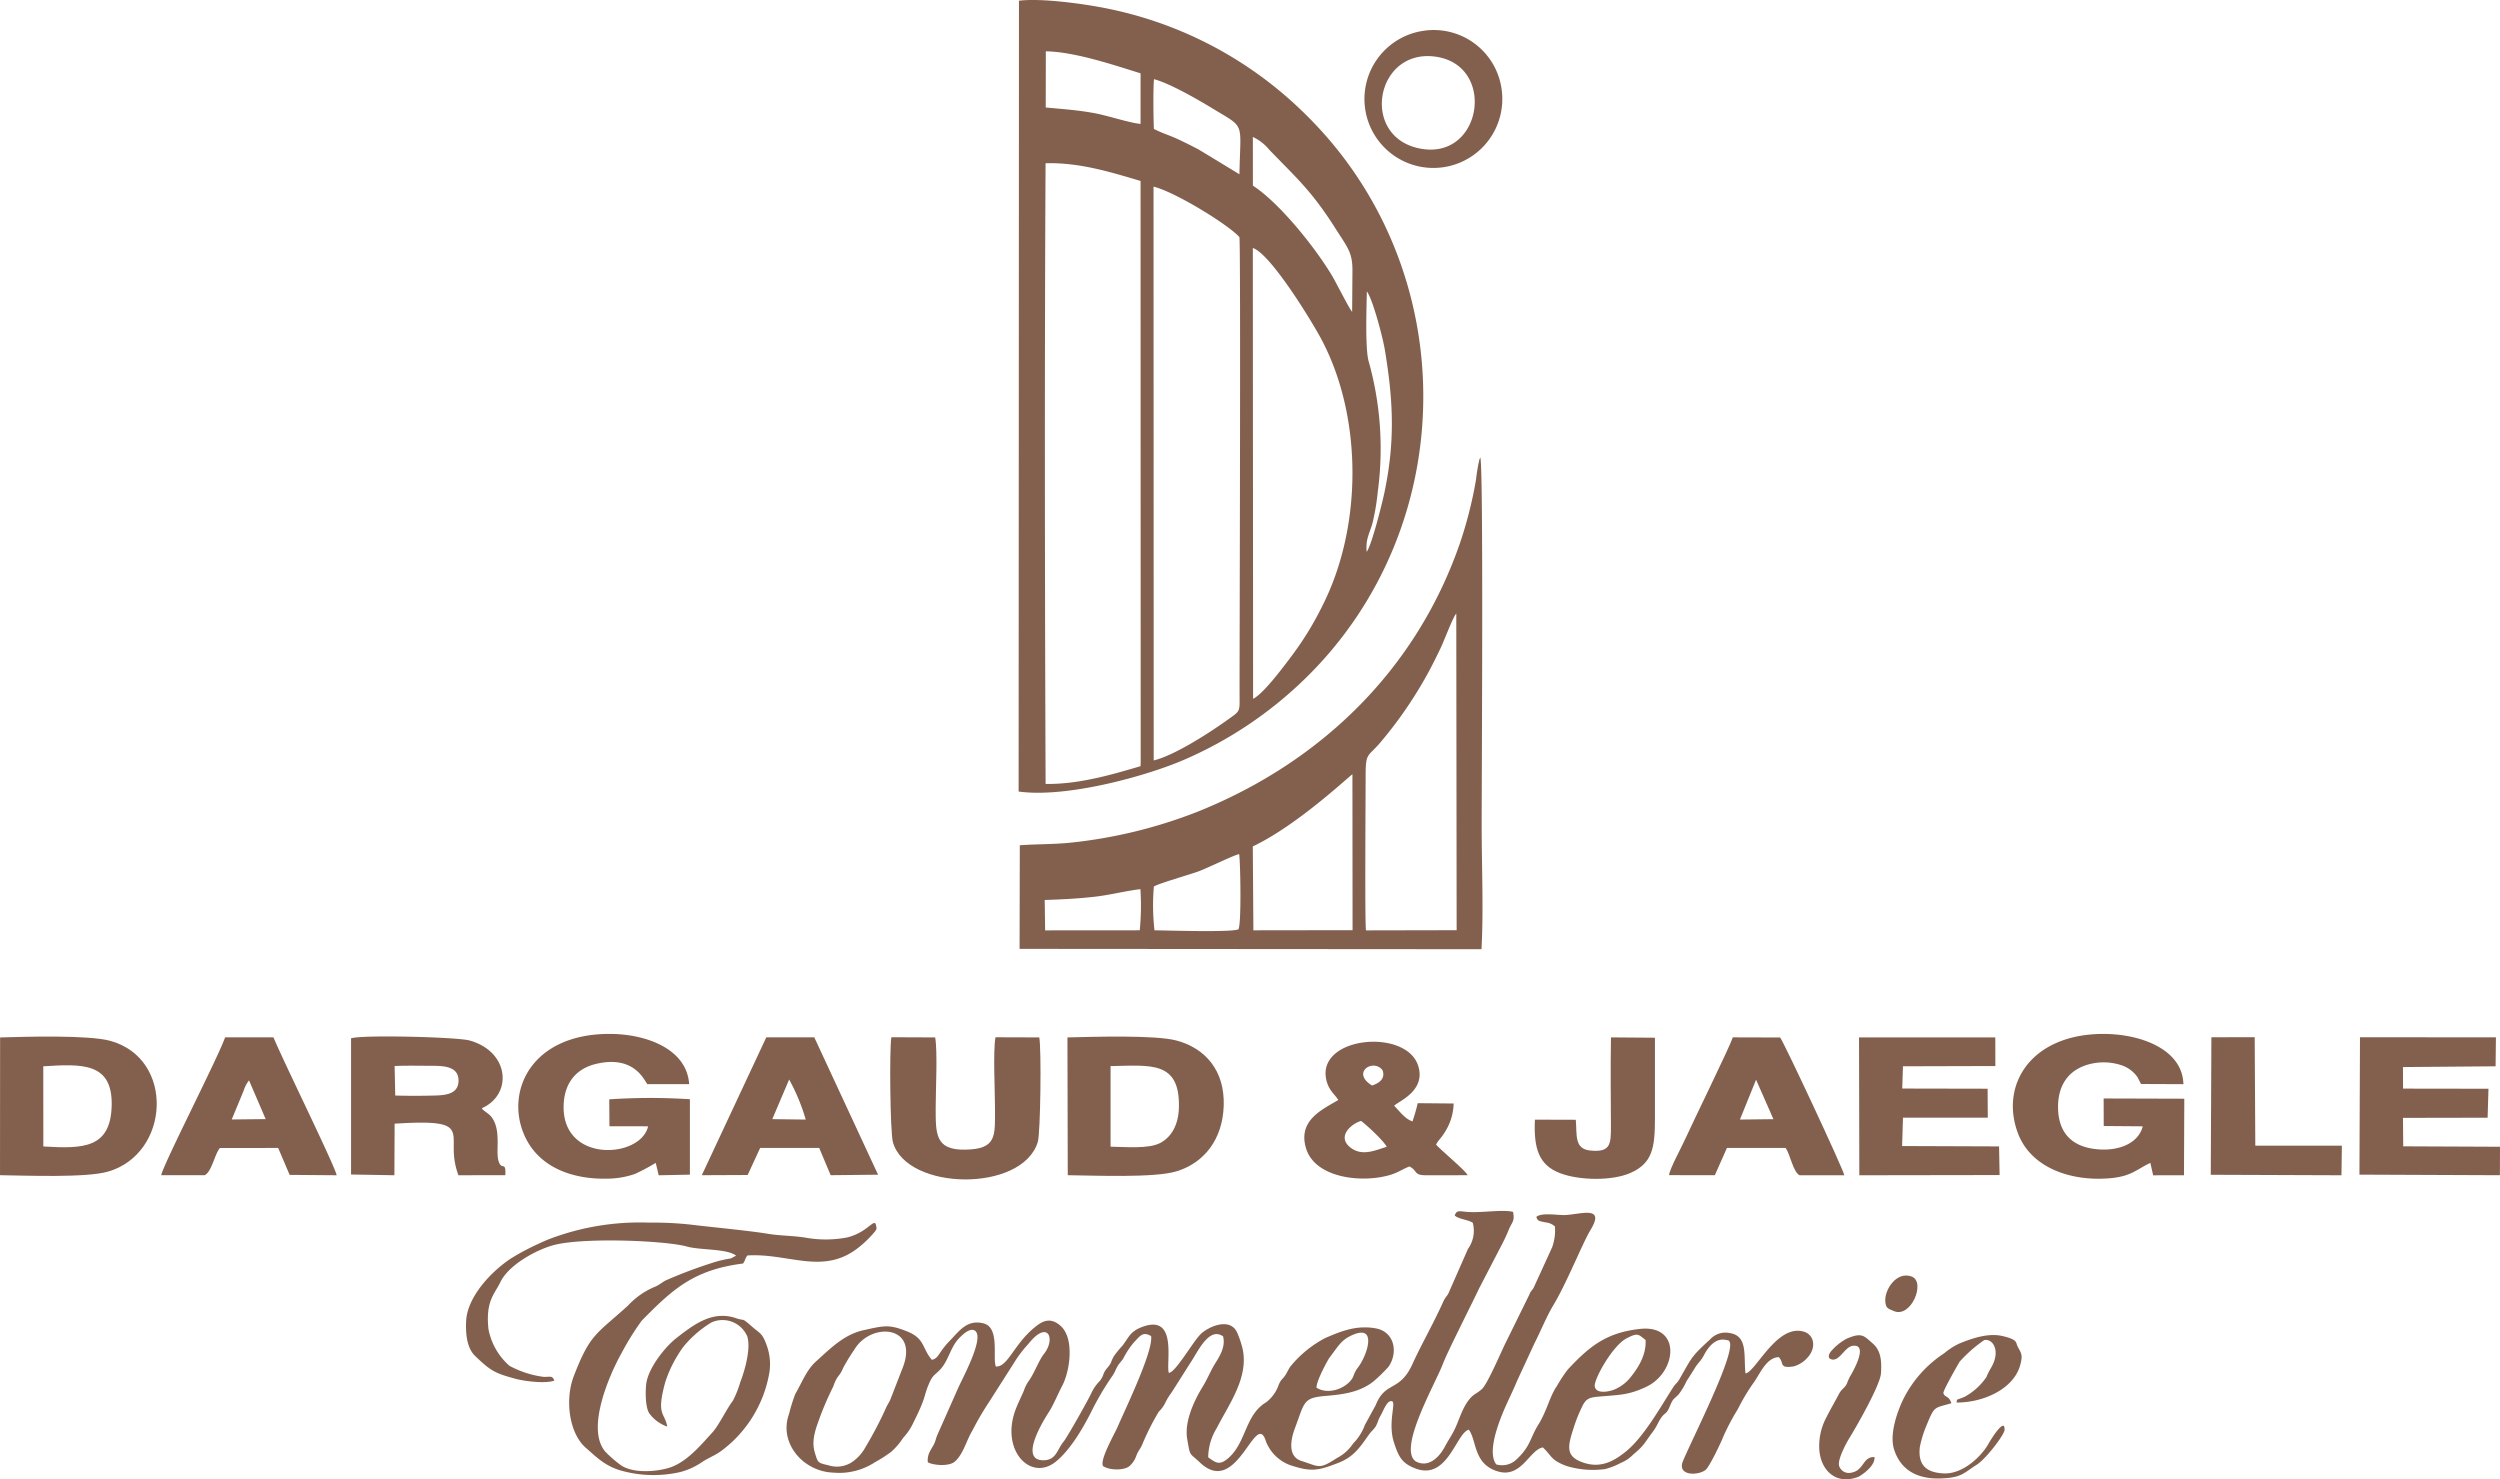 <?xml version="1.0" encoding="UTF-8"?>
<svg xmlns="http://www.w3.org/2000/svg" xmlns:xlink="http://www.w3.org/1999/xlink" id="logo-footer" width="398" height="235.506" viewBox="0 0 398 235.506">
  <defs>
    <clipPath id="clip-path">
      <rect id="Rectangle_8" data-name="Rectangle 8" width="398" height="235.506" fill="#83604d"></rect>
    </clipPath>
  </defs>
  <g id="Groupe_149" data-name="Groupe 149" clip-path="url(#clip-path)">
    <path id="Tracé_222" data-name="Tracé 222" d="M210.578.112c3.741-.455,10.893.568,14.511,1.34a62.3,62.3,0,0,1,31.038,16.687c25.156,24.612,25.048,65.573-.064,89.967a63.945,63.945,0,0,1-19.041,12.781c-5.892,2.594-18.818,6.2-26.5,5.126Zm55.36,87.749c.824-1.2,2.422-7.551,2.819-9.445,1.715-8.163,1.413-14.591.081-22.658-.337-2.045-1.93-8.1-2.876-9.362-.05,2.483-.283,9.113.283,11.115a51.467,51.467,0,0,1,1.467,20.672,37.552,37.552,0,0,1-.822,4.974c-.453,1.73-1.165,2.616-.953,4.7m-18.086,23.393c1.6-.776,4.633-4.811,6.109-6.785a49.771,49.771,0,0,0,4.952-8.08c6.344-12.537,6.36-29.8-.052-42.114-1.581-3.036-8.254-13.921-11.052-14.787ZM247.812,21.8l.006,7.754c4.176,2.708,9.789,9.659,12.6,14.333.605,1.005,2.788,5.36,3.2,5.751l.05-6.588c0-2.893-.793-3.667-2.657-6.605-3.818-6.019-6.067-7.931-10.589-12.606a7.468,7.468,0,0,0-2.608-2.038m-15.785,99.264c3.381-.83,8.986-4.475,11.877-6.554,1.966-1.414,1.8-1.131,1.791-4.081-.012-6.829.21-72.089-.029-72.682-1.647-1.9-10.2-7.194-13.667-8.036ZM214.812,25.99c-.165,32.118-.118,65.331,0,97.475l.008,1.335c5.211.095,10.686-1.511,15.115-2.828l.02-.937-.019-92.226c-4.526-1.337-9.7-2.98-15.12-2.818M232.071,12.6c-.153,1.853-.086,6.054-.018,7.922,1.175.619,2.417,1,3.576,1.522,1.229.558,2.409,1.159,3.56,1.759l6.487,3.941c.149-8.358.99-7.282-3.92-10.26-2.342-1.42-6.949-4.142-9.686-4.884M214.855,8.169l-.017,8.945c2.814.264,5.12.407,7.815.912,2.147.4,5.525,1.544,7.282,1.7l0-8.053c-4.026-1.242-10.433-3.438-15.075-3.5" transform="translate(-48.358 0)" fill="#83604d" fill-rule="evenodd"></path>
    <path id="Tracé_223" data-name="Tracé 223" d="M185.72,273.97c1.105-.25,1.021-1.163,2.78-2.976,1.6-1.645,2.811-3.489,5.437-2.822s1.4,5.525,1.949,6.864c1.858.132,2.86-3.444,6.021-6.1,1.228-1.034,2.532-1.9,4.262-.394,2.3,2,1.5,7.289.28,9.57-.593,1.114-1.408,3.073-2.08,4.113-.994,1.539-4.928,7.926-.753,7.734,1.923-.088,2.05-1.778,3.075-2.984.476-.56,3.909-6.584,4.483-7.88a7.072,7.072,0,0,1,1.3-1.8c.647-.839.388-1.136,1.114-1.984.844-.988.5-.893,1.118-1.964a18.721,18.721,0,0,1,1.4-1.7c1.063-1.462,1.266-2.272,3.235-2.966,5.523-1.949,3.6,5.816,4.078,7.358,1,.057,3.805-4.894,5.07-6.151,1.189-1.18,4.8-2.839,5.876-.111a15.6,15.6,0,0,1,.77,2.288c1.125,4.633-2.165,9.009-4.075,12.768a9.021,9.021,0,0,0-1.365,4.656c1.272.944,1.839,1.321,3.244.092,2.819-2.466,2.625-6.842,5.971-8.844a5.891,5.891,0,0,0,2.027-2.842c.416-.89.482-.7.994-1.413.327-.455.546-1.081.913-1.524a17.768,17.768,0,0,1,5.49-4.458c2.6-1.131,5-2.07,8-1.544,3.02.531,3.638,3.821,2.084,6.1a25.761,25.761,0,0,1-2.463,2.4c-2.27,1.743-4.911,2.037-7.7,2.276-3.479.3-3.211,1.022-4.763,5.149-.555,1.477-1.3,4.431,1.011,5.176,2.97.955,2.826,1.4,5.7-.458a6.837,6.837,0,0,0,2.56-2.3,8.326,8.326,0,0,0,1.883-2.978l1.716-3.135c1.534-3.888,3.808-2.03,5.853-6.55,1.386-3.064,3.349-6.448,4.884-9.889.371-.832.619-.833.911-1.518l3.04-6.913a4.939,4.939,0,0,0,.763-4.16c-.824-.533-2.285-.575-2.878-1.169.327-.793.535-.71,1.792-.581,2.256.233,5.813-.421,7.5.015.3,1.486-.156,1.6-.631,2.711a25.454,25.454,0,0,1-1.118,2.429l-3.633,7c-1.31,2.782-5.025,10.05-5.793,12.067-1.225,3.219-7.284,13.66-4.266,15.542,2.174,1.106,3.878-1.014,4.6-2.393.476-.908.928-1.558,1.363-2.381.883-1.674,1.272-3.552,2.457-5.058.757-.964,1.175-.914,2.057-1.708.921-.83,3.11-6.049,3.815-7.429l3.718-7.564c.342-.792.35-.56.682-1.087l2.979-6.51a7.985,7.985,0,0,0,.435-3.3,2.529,2.529,0,0,0-1.481-.642c-.942-.224-1.306-.16-1.47-.893.941-.744,3.464-.2,4.733-.29,2.508-.167,6.242-1.479,3.889,2.376-1.249,2.046-3.755,8.38-5.92,11.98-1.111,1.847-2.023,4.163-3,6.053l-2.8,6.055c-.377.923-.779,1.772-1.158,2.59-.9,1.939-3.916,8.31-2.131,10.653a3.316,3.316,0,0,0,3.3-.869c2.178-2.057,2.072-3.331,3.4-5.461,1.379-2.218,1.81-4.508,2.934-6.112a22.965,22.965,0,0,1,1.75-2.663c3.487-3.74,6.17-5.877,11.49-6.463,6.66-.732,5.907,6.91.989,9.223-2.812,1.322-4.154,1.258-7.553,1.553-1.549.135-2.059.34-2.692,1.7a24.206,24.206,0,0,0-1.255,3.142c-.98,3.047-1.5,4.763,1.762,5.746,2.751.83,4.815-.505,6.419-1.773,2.891-2.288,5.594-7.138,7.613-10.29.37-.579.622-.646.965-1.236,2.03-3.5,1.785-3.541,4.9-6.373a3.292,3.292,0,0,1,3.093-1.046c3.016.438,2.233,3.632,2.564,6.439,1.474-.179,4.541-6.895,8.382-6.792,2.618.069,3,2.591,1.564,4.186a4.585,4.585,0,0,1-2.259,1.48c-2.443.387-1.475-.56-2.395-1.467-2.031.062-3.024,2.782-4.123,4.247a31.522,31.522,0,0,0-2.383,4.02,37.855,37.855,0,0,0-2.244,4.2c-.358.967-2.262,4.963-2.88,5.469-1.171.958-4.6,1-3.623-1.375,1.513-3.67,8.587-17.455,7.39-19.084-.327-.2.313-.056-.565-.226-1.684-.327-2.8,1.143-3.509,2.49-.458.863-.9,1.162-1.384,1.94-.56.9-.893,1.436-1.37,2.159a10.318,10.318,0,0,1-1.239,2.078c-.836.876-.857.572-1.415,1.917-.565,1.36-.733.879-1.417,1.882-.482.706-.635,1.306-1.319,2.21-1.291,1.71-1.326,2.126-3.072,3.558a5.684,5.684,0,0,1-2,1.355,11.065,11.065,0,0,1-2.488.978,14.53,14.53,0,0,1-6.081-.471c-2.615-.942-2.386-1.641-3.834-2.978-2.138.389-3.394,4.964-7.185,3.816-3.9-1.181-3.3-4.891-4.6-6.638-1.988.48-3.345,8.085-8.435,6.2-2.237-.828-2.742-1.92-3.46-4.091-1.015-3.067.255-6.162-.256-6.6-.816-.406-1.431,1.467-1.882,2.235-.461.787-.407,1.043-.764,1.692-.26.474-.716.8-1.09,1.33-1.41,1.987-2.4,3.575-4.966,4.55-3.063,1.163-4.157,1.5-7.744.273a6.607,6.607,0,0,1-3.674-3.654c-1.648-5.491-4.519,9.031-10.549,3.278-1.7-1.619-1.507-.823-2.009-3.71s1.219-6.319,2.493-8.4c.73-1.19,1.192-2.4,1.926-3.6.632-1.033,1.742-2.63,1.289-4.361-2.274-1.586-4.045,2.526-5.2,4.21l-3,4.734a9.594,9.594,0,0,0-1.012,1.652,5.182,5.182,0,0,1-1.023,1.4,39.505,39.505,0,0,0-2.662,5.29c-.371.8-.541.786-.913,1.715a3.891,3.891,0,0,1-1.057,1.627c-.81.724-3.131.748-4.229.035-.621-.9,1.809-5.1,2.338-6.323,1.294-2.986,5.678-12.04,5.3-14.383-1.325-.769-1.727-.033-2.638.893a12.84,12.84,0,0,0-1.774,2.643c-.345.555-.609.712-.936,1.27s-.383.909-.762,1.452a45.712,45.712,0,0,0-3.362,5.68c-1.351,2.693-3.365,6.158-5.679,8.038-4.015,3.261-8.828-1.763-6.45-8.2.377-1.024.947-2.145,1.345-3.085a5.863,5.863,0,0,1,.733-1.488c.951-1.286,1.635-3.321,2.471-4.371,1.909-2.4.63-5.518-2.475-1.592a18.6,18.6,0,0,0-2.211,2.884l-3.947,6.2a47.347,47.347,0,0,0-2.778,4.74c-.945,1.545-1.427,3.747-2.8,4.93-.916.792-3.4.588-4.281.1-.156-1.319.574-2.059,1-2.926.255-.518.26-.841.528-1.457l3.26-7.354c.6-1.417,4.18-7.873,2.8-9.14-.8-.732-2.14.656-2.514,1.023-1.481,1.453-1.738,3.627-3.1,5.079-.944,1.006-1.182.809-1.827,2.353-.883,2.108-.348,1.9-2.4,6.009a9.279,9.279,0,0,1-1.678,2.522,10.826,10.826,0,0,1-1.944,2.256,22.7,22.7,0,0,1-2.559,1.633,10.375,10.375,0,0,1-6.63,1.643c-4.742-.151-8.724-4.693-7.032-9.338a26.086,26.086,0,0,1,1-3.192c.992-1.672,1.768-3.8,3.257-5.136,2.3-2.064,4.461-4.32,7.634-5.015,3.244-.71,4-.967,6.923.21,2.845,1.143,2.341,2.671,3.915,4.5M169.4,290.811a4.374,4.374,0,0,0,3.64-.592,6.8,6.8,0,0,0,2.087-2.336,61.919,61.919,0,0,0,3.134-5.946c.32-.773.481-.911.812-1.591l1.853-4.78c3.026-7.108-4.908-7.76-7.6-3.166a30.281,30.281,0,0,0-1.754,2.874,4.73,4.73,0,0,1-.827,1.384,5.361,5.361,0,0,0-.71,1.5,51.225,51.225,0,0,0-2.094,4.78c-.54,1.542-1.492,3.667-.9,5.694.539,1.856.506,1.719,2.361,2.173m121.826-12.651c.156,1.313,2.255.9,3.115.555a6.541,6.541,0,0,0,2.435-1.769c1.132-1.375,2.7-3.563,2.547-6.132-1.2-.915-1.209-1.186-2.987-.277-2.3,1.176-5.236,6.557-5.109,7.624m-37.718-2.931c1.521-1.932,3.356-7.443-1.4-4.934-1.33.7-1.888,1.742-3.182,3.442-.067.089-2.034,3.536-1.99,4.682,2.034,1.266,5.01-.051,5.826-1.732a4.927,4.927,0,0,1,.746-1.458" transform="translate(-37.349 -57.488)" fill="#83604d" fill-rule="evenodd"></path>
    <path id="Tracé_224" data-name="Tracé 224" d="M210.756,156.286c2.758-.2,5.367-.134,8.134-.419a77.073,77.073,0,0,0,20.286-4.968c19.59-7.9,34.71-22.62,41.653-42.709a66.157,66.157,0,0,0,2.547-10.048,31.084,31.084,0,0,1,.541-3.251l.15-.334c.522,1.062.222,50.551.22,58.8,0,6.222.315,13.3-.031,19.478l-73.535-.055Zm4.033,13.549,15.062-.012a40.161,40.161,0,0,0,.106-6.55c-2.408.29-4.772.92-7.279,1.207-2.594.3-5.139.424-7.956.518Zm17.311-6.977a34.962,34.962,0,0,0,.1,6.966c2.041.02,12.408.354,13.366-.162.483-.863.32-10.323.118-11.966-.927.179-4.881,2.156-6.464,2.744-1.327.493-6.4,1.937-7.119,2.418m15.843,6.968,15.788-.022-.023-24.813c-.387.163-8.675,8.069-15.86,11.48Zm32.3-50.434c-.592.7-1.886,4.239-2.513,5.542-.863,1.8-1.792,3.665-2.8,5.371a66.609,66.609,0,0,1-6.753,9.595c-2.125,2.5-2.37,1.485-2.367,5.726,0,3.464-.14,22.442.055,24.21l14.435-.029Z" transform="translate(-48.404 -21.72)" fill="#83604d" fill-rule="evenodd"></path>
    <path id="Tracé_225" data-name="Tracé 225" d="M139.307,257.946c-1.405-1.142-5.717-.859-7.787-1.444-3.462-.979-16.883-1.507-21.426-.19-2.86.83-7.027,3.171-8.308,5.844-.913,1.9-2.383,2.976-1.9,7.487a10.287,10.287,0,0,0,3.347,5.839,15.6,15.6,0,0,0,5.391,1.753c1.145.045,1.394-.27,1.752.593-1.38.539-4.814.09-6.1-.26-3.275-.892-3.96-1.185-6.531-3.674-1.344-1.3-1.508-3.667-1.414-5.553.193-3.826,3.947-7.863,7.172-9.976a38.824,38.824,0,0,1,4.5-2.379,23.727,23.727,0,0,1,2.494-1.026,40.586,40.586,0,0,1,14.921-2.276,55.178,55.178,0,0,1,6.574.306c3.388.417,9.329.964,12.391,1.472,1.967.327,4.21.3,6.182.65a18.127,18.127,0,0,0,6.424-.069c3.5-.859,4.421-3.458,4.638-1.7.051.406.138.117-.12.64a17.009,17.009,0,0,1-2.694,2.658c-5.656,4.488-11.081.866-17.705,1.272-.434.566-.3.724-.689,1.283-7.942,1-11.272,4.171-16.139,9.1a43.244,43.244,0,0,0-3.214,5.174c-1.922,3.425-5.99,12.62-2.236,16.023a18.862,18.862,0,0,0,2.282,1.913c2.055,1.222,5.434.917,7.416.347,2.947-.848,5.356-3.9,6.967-5.618,1.04-1.107,2.323-3.835,3.3-5.095a15.935,15.935,0,0,0,1.19-2.991c.611-1.535,1.729-5.23,1.108-7.237a4.282,4.282,0,0,0-5.714-2.233,17.337,17.337,0,0,0-4.487,3.9,20.152,20.152,0,0,0-2.846,5.554c-1.5,5.4-.112,4.8.307,7.124a5.971,5.971,0,0,1-2.859-2.1c-.612-.9-.637-3.232-.508-4.563.244-2.526,2.952-5.99,4.882-7.483,2.71-2.1,5.7-4.4,9.438-3.111,1.523.524.745-.226,2.607,1.4,1.074.937,1.564.976,2.185,2.7a8.769,8.769,0,0,1,.521,4.485,19.651,19.651,0,0,1-7.476,12.4c-1.183.894-1.893,1.053-3.2,1.881a11.049,11.049,0,0,1-3.481,1.616,19.051,19.051,0,0,1-8.938-.081c-2.966-.7-4.429-2.279-6.141-3.767-2.668-2.321-3.353-7.661-1.916-11.4,2.6-6.76,3.557-6.637,8.632-11.242a12.212,12.212,0,0,1,4.452-3.063c.585-.284.926-.6,1.509-.923a74.024,74.024,0,0,1,7.394-2.794,18.006,18.006,0,0,1,3-.721Z" transform="translate(-22.122 -58.043)" fill="#83604d" fill-rule="evenodd"></path>
    <path id="Tracé_226" data-name="Tracé 226" d="M134.33,221.676l-6.653.009c-.486-.525-2.048-4.716-8.24-3.21-3.078.749-5.013,2.99-5.1,6.648-.218,9.222,12.319,8.38,13.446,3.271l-6.15-.012L121.6,224.1a98.063,98.063,0,0,1,12.839-.018V236.09l-4.968.1L129,234.215a33.541,33.541,0,0,1-3.3,1.759,13.72,13.72,0,0,1-4.44.755c-5.635.127-11.1-1.87-13.278-7.16-2.879-6.993,1.393-15.92,13.719-15.886,5.9.016,12.264,2.45,12.62,7.992" transform="translate(-24.608 -49.085)" fill="#83604d" fill-rule="evenodd"></path>
    <path id="Tracé_227" data-name="Tracé 227" d="M435.863,220.593a5.006,5.006,0,0,0-2.5-1.9,9.046,9.046,0,0,0-5.326-.149c-3.1.867-4.849,3.219-4.835,6.8.014,3.774,1.89,5.979,5.309,6.578,3.781.662,7.429-.572,8.174-3.526l-6.213-.05-.012-4.385L443.3,224l-.049,12.183-4.911.011-.442-1.977c-2.461,1.142-3.15,2.429-7.892,2.52-5.432.106-11.312-1.988-13.257-7.413-2.775-7.736,2.322-15.647,13.7-15.638,5.947,0,12.577,2.472,12.711,8l-6.746-.029Z" transform="translate(-95.56 -49.085)" fill="#83604d" fill-rule="evenodd"></path>
    <path id="Tracé_228" data-name="Tracé 228" d="M93.368,225.636c.253.34.051.1.367.393l.772.585a3.167,3.167,0,0,1,.773,1.008c1.056,2.047.327,4.9.732,6.346.492,1.758,1.224-.1,1.1,2.329l-7.465.009a11.764,11.764,0,0,1-.74-3.784c-.1-3.72,1.084-5.1-9.418-4.424l-.036,8.209-6.9-.12,0-21.682c1.876-.587,16.913-.2,18.869.347,6.407,1.785,6.856,8.637,1.947,10.786m-13.781-2.025c2.041.066,4.3.059,6.346,0,1.846-.052,3.7-.3,3.73-2.35.026-2.116-1.993-2.371-3.959-2.376-2.007-.005-4.137-.058-6.217.028Z" transform="translate(-16.665 -49.206)" fill="#83604d" fill-rule="evenodd"></path>
    <path id="Tracé_229" data-name="Tracé 229" d="M.015,214.374c4.113-.129,14.058-.407,17.5.528,10.36,2.814,9.568,17.981-.329,20.833-3.468,1-12.9.628-17.185.568ZM6.9,231.729c6.345.384,10.7.305,10.879-6.47.18-6.94-4.727-6.681-10.889-6.293Z" transform="translate(0 -49.211)" fill="#83604d" fill-rule="evenodd"></path>
    <path id="Tracé_230" data-name="Tracé 230" d="M220.612,214.37c4.149-.1,13.945-.411,17.34.487,4.529,1.2,7.735,4.717,7.54,10.4-.179,5.271-3.025,9.04-7.49,10.424-3.5,1.084-13.1.668-17.339.624Zm6.867,4.567v12.826c2.34.025,6.1.4,7.957-.617,1.715-.937,2.865-2.822,2.925-5.669.155-7.4-4.485-6.661-10.881-6.541" transform="translate(-50.676 -49.212)" fill="#83604d" fill-rule="evenodd"></path>
    <path id="Tracé_231" data-name="Tracé 231" d="M384.215,214.4l21.694,0,.011,4.559L391.208,219l-.113,3.543,13.591.027.027,4.615-13.5-.007-.139,4.519,15.436.057.085,4.562-22.334.035Z" transform="translate(-88.257 -49.247)" fill="#83604d" fill-rule="evenodd"></path>
    <path id="Tracé_232" data-name="Tracé 232" d="M494.609,231.738l15.407.068L510,236.34l-22.362-.094.086-21.872,21.642.015L509.313,219l-14.747.119.015,3.432,13.6.02-.137,4.613-13.475.025Z" transform="translate(-112.015 -49.243)" fill="#83604d" fill-rule="evenodd"></path>
    <path id="Tracé_233" data-name="Tracé 233" d="M191.144,214.4c.4,2.278.081,8.425.08,11.111,0,4.247-.1,6.843,4.713,6.758,5.085-.09,4.727-2.188,4.727-6.758,0-2.751-.324-8.747.075-11.134l6.976.022c.356,1.786.2,15.219-.238,16.659-2.475,8.073-20.887,7.792-23.064.015-.436-1.558-.58-14.819-.243-16.7Z" transform="translate(-42.263 -49.243)" fill="#83604d" fill-rule="evenodd"></path>
    <path id="Tracé_234" data-name="Tracé 234" d="M290.545,231.687c.981,1.065,4.678,4.109,5.024,4.866l-6.6.005c-2.033,0-1.287-.669-2.652-1.4-1.1.4-1.766.961-3.134,1.363-4.495,1.321-11.928.481-13.348-4.273-1.325-4.439,2.592-6.154,5.146-7.672-.572-.914-1.431-1.45-1.847-2.953-1.97-7.121,12.526-8.573,14.535-2.569,1.367,4.087-3.187,5.745-3.8,6.444.89.875,1.7,2.09,2.922,2.484a28.364,28.364,0,0,0,.83-2.9l5.717.052a8.747,8.747,0,0,1-.952,3.781c-.887,1.712-1.512,2.014-1.84,2.768m-11.966-3.775c-1.693.54-3.779,2.521-1.734,4.184,1.916,1.558,4.084.446,5.837-.059-.32-.8-3.334-3.627-4.1-4.126m3.45-8.049c-1.431-1.972-5.092.327-1.682,2.409,1.116-.362,2.145-1.063,1.682-2.409" transform="translate(-61.921 -49.457)" fill="#83604d" fill-rule="evenodd"></path>
    <path id="Tracé_235" data-name="Tracé 235" d="M352.233,236.342l-7.307-.01c.207-1.172,1.936-4.3,2.544-5.648,1.225-2.718,7.168-14.834,7.625-16.29l7.533.022c.532.6,10.038,20.923,10.22,21.932h-7.126c-1.034-.525-1.462-3.258-2.21-4.345L354.162,232Zm9.327-8.922-2.762-6.285-2.572,6.348Z" transform="translate(-79.232 -49.248)" fill="#83604d" fill-rule="evenodd"></path>
    <path id="Tracé_236" data-name="Tracé 236" d="M51.187,214.385c1.367,3.38,9.867,20.639,10.059,21.963l-7.481-.059L51.938,232l-9.282.01c-.842,1.023-1.311,3.827-2.431,4.332l-6.908,0c.336-1.762,9.063-18.738,10.173-21.954Zm-3.89,6.851a5.376,5.376,0,0,0-.857,1.653l-1.894,4.576,5.4-.058Z" transform="translate(-7.653 -49.246)" fill="#83604d" fill-rule="evenodd"></path>
    <path id="Tracé_237" data-name="Tracé 237" d="M155.313,214.388l7.637,0,10.156,21.872-7.549.08-1.821-4.337-9.4-.006-1.992,4.312-7.3.031Zm.953,13.025,5.324.07a31.129,31.129,0,0,0-2.641-6.377Z" transform="translate(-33.317 -49.247)" fill="#83604d" fill-rule="evenodd"></path>
    <path id="Tracé_238" data-name="Tracé 238" d="M323.728,227.517c.2,2.416-.259,4.618,2.25,4.889,3.264.354,3.35-.987,3.341-3.8-.015-4.683-.082-9.459.009-14.206l7,.055q0,6.413,0,12.826c0,4.67-.383,7.135-3.878,8.692-2.9,1.293-8.12,1.226-11.221.049-3.4-1.293-4.22-3.954-4.011-8.524Z" transform="translate(-72.86 -49.249)" fill="#83604d" fill-rule="evenodd"></path>
    <path id="Tracé_239" data-name="Tracé 239" d="M464,231.63l13.78,0-.064,4.713-20.808-.079.1-21.892,6.895-.015Z" transform="translate(-104.955 -49.239)" fill="#83604d" fill-rule="evenodd"></path>
    <path id="Tracé_240" data-name="Tracé 240" d="M303.849,15.757A10.974,10.974,0,1,1,291.4,6.329a10.905,10.905,0,0,1,12.449,9.428m-12.524,9.4c9.532,1.371,11.611-13.536,1.819-14.732-9.585-1.169-11.937,13.275-1.819,14.732" transform="translate(-64.775 -1.427)" fill="#83604d" fill-rule="evenodd"></path>
    <path id="Tracé_241" data-name="Tracé 241" d="M401.324,286.672c.183-.685-.24-.274,1.256-.9a9.941,9.941,0,0,0,3.5-3.15,11.406,11.406,0,0,1,.736-1.468c1.617-2.714.287-4.718-1.081-4.427a22.023,22.023,0,0,0-3.9,3.426c-.245.387-2.674,4.64-2.594,5,.158.724.9.381,1.266,1.625-2.873.853-2.635.325-4.083,3.835a17.781,17.781,0,0,0-.939,3.154c-.325,2.964,1.137,4.069,3.859,4.182,2.983.122,5.962-2.693,7.111-4.787.177-.323,2.62-4.369,2.52-2.127-.033.756-2.939,4.591-4.427,5.53-2.068,1.307-2.356,2.064-5.7,2.186-3.893.141-6.434-1.434-7.452-4.589-.764-2.371.415-5.837,1.43-7.972a18.7,18.7,0,0,1,6.552-7.375,10.794,10.794,0,0,1,2.437-1.561c1.8-.726,4.448-1.705,6.765-1.189,2.523.562,2.176,1.069,2.443,1.6.564,1.13.928,1.313.441,3.059-1.084,3.885-6.011,5.974-10.141,5.941" transform="translate(-89.851 -63.382)" fill="#83604d" fill-rule="evenodd"></path>
    <path id="Tracé_242" data-name="Tracé 242" d="M377.684,279.69s-.436-.245.095-1.061a8.651,8.651,0,0,1,2.56-2.111c2.443-1.057,2.745-.488,4.17.756,1.23,1.073,1.455,2.587,1.309,4.762-.122,1.829-3.752,8.229-5.064,10.357-.524.847-1.882,3.416-1.6,4.361a1.618,1.618,0,0,0,1.78,1.115c2.256-.291,1.882-2.58,3.848-2.516.168,1.512-2.318,3.053-2.557,3.146-3.783,1.466-6.205-1.334-6.238-4.719a9.689,9.689,0,0,1,1.154-4.77c.738-1.453,1.228-2.248,2.011-3.739.414-.788.872-.853,1.239-1.6a9.322,9.322,0,0,1,.476-1.1c.633-1.043,2.973-5.277.441-4.921-1.366.193-2.194,2.84-3.628,2.038" transform="translate(-86.368 -63.391)" fill="#83604d" fill-rule="evenodd"></path>
    <path id="Tracé_243" data-name="Tracé 243" d="M390.911,269.236c-.722-.347-1.181-.3-1.272-1.491-.144-1.876,1.8-4.862,4.2-3.969,2.318.867-.139,6.8-2.924,5.46" transform="translate(-89.502 -60.554)" fill="#83604d" fill-rule="evenodd"></path>
  </g>
</svg>
